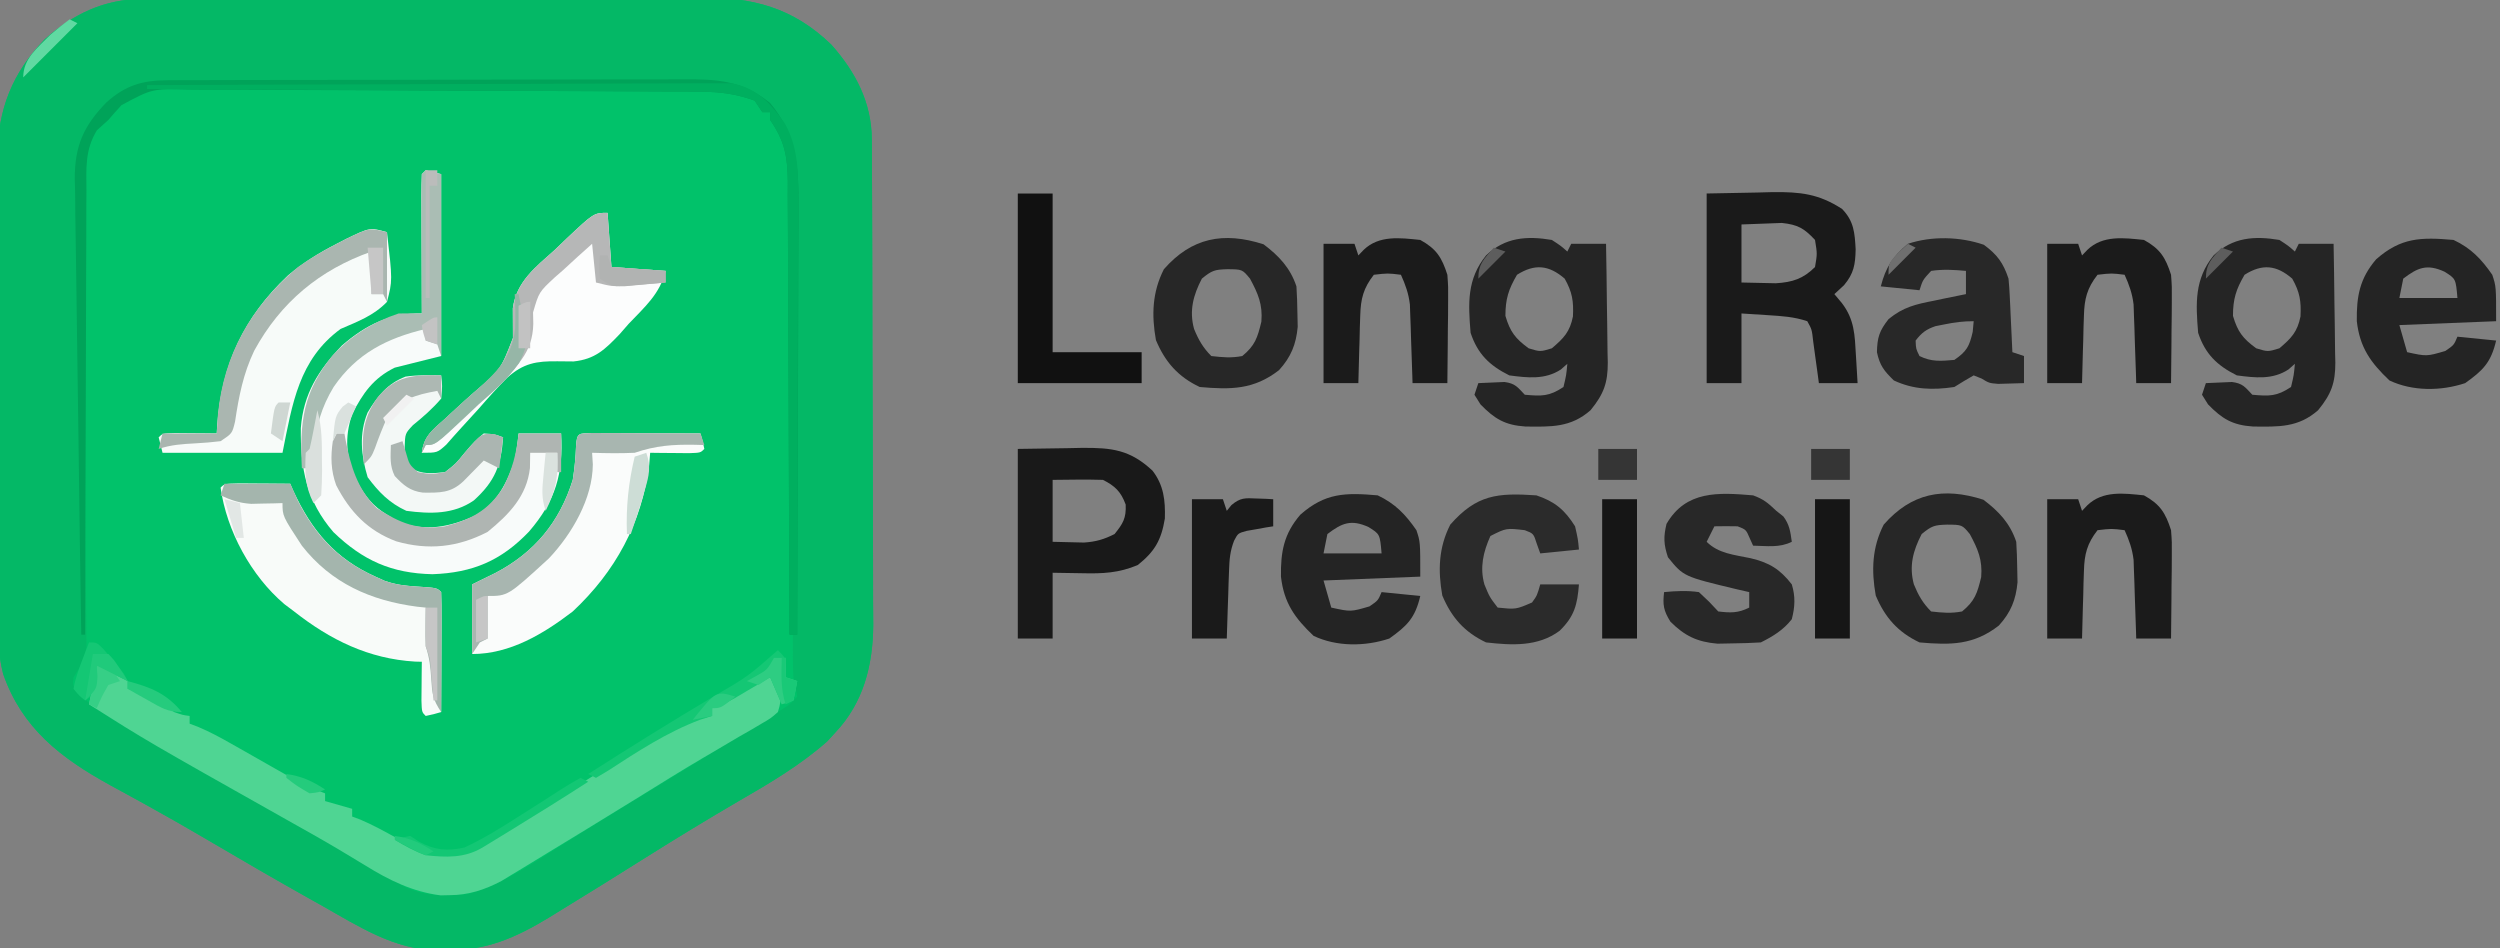<svg height="245" width="646" xmlns="http://www.w3.org/2000/svg" version="1.1">
<rect width="100%" height="100%" fill="#808080" stroke="none"/>
<path transform="translate(36.905,-0.274)" fill="#01C26A" d="M0 0 C0.67 -0.005 1.341 -0.01 2.032 -0.016 C4.265 -0.031 6.499 -0.032 8.732 -0.032 C10.339 -0.04 11.946 -0.048 13.553 -0.057 C17.911 -0.079 22.269 -0.088 26.627 -0.093 C29.354 -0.097 32.08 -0.103 34.807 -0.11 C44.333 -0.135 53.859 -0.148 63.384 -0.151 C72.242 -0.155 81.1 -0.185 89.958 -0.227 C97.578 -0.262 105.199 -0.277 112.82 -0.278 C117.364 -0.278 121.908 -0.287 126.452 -0.316 C130.732 -0.342 135.012 -0.344 139.291 -0.328 C140.854 -0.326 142.416 -0.333 143.979 -0.349 C157.55 -0.48 167.955 2.213 177.9 11.805 C184.168 18.854 188.326 26.754 188.369 36.306 C188.379 37.492 188.389 38.677 188.4 39.899 C188.4 41.186 188.401 42.474 188.402 43.8 C188.409 45.18 188.418 46.561 188.427 47.941 C188.449 51.681 188.458 55.421 188.463 59.161 C188.466 61.503 188.473 63.844 188.48 66.186 C188.504 74.37 188.517 82.553 188.521 90.737 C188.524 98.34 188.554 105.944 188.596 113.547 C188.631 120.094 188.646 126.64 188.647 133.186 C188.648 137.088 188.656 140.989 188.685 144.891 C188.711 148.567 188.713 152.242 188.697 155.918 C188.695 157.891 188.717 159.863 188.74 161.836 C188.655 172.199 186.217 181.866 178.908 189.587 C178.234 190.325 177.559 191.064 176.865 191.825 C169.921 197.965 161.972 202.659 153.97 207.274 C145.882 211.994 137.896 216.849 129.97 221.837 C122.409 226.582 114.846 231.321 107.22 235.962 C106.443 236.443 105.665 236.923 104.864 237.419 C96.352 242.565 88.655 245.974 78.595 245.774 C77.429 245.797 77.429 245.797 76.24 245.821 C65.107 245.747 55.906 239.73 46.47 234.399 C45.279 233.732 44.088 233.064 42.896 232.397 C34.222 227.529 25.62 222.54 17.05 217.491 C11.854 214.438 6.633 211.445 1.357 208.532 C0.238 207.913 -0.882 207.295 -2.035 206.657 C-4.168 205.483 -6.305 204.315 -8.446 203.155 C-21.152 196.16 -31.2 188.486 -36.091 174.418 C-37.561 168.739 -37.468 163.108 -37.438 157.272 C-37.445 155.901 -37.454 154.53 -37.464 153.159 C-37.487 149.466 -37.484 145.774 -37.475 142.082 C-37.47 138.986 -37.477 135.89 -37.485 132.794 C-37.501 125.483 -37.498 118.172 -37.481 110.862 C-37.464 103.349 -37.48 95.837 -37.512 88.325 C-37.539 81.846 -37.546 75.368 -37.538 68.889 C-37.533 65.033 -37.535 61.176 -37.556 57.319 C-37.574 53.69 -37.568 50.062 -37.544 46.433 C-37.536 44.486 -37.553 42.54 -37.571 40.593 C-37.443 28.52 -33.766 19.169 -25.374 10.469 C-17.951 3.869 -10 0.039 0 0 Z"></path>
<path transform="translate(36.905,-0.274)" fill="#04B866" d="M0 0 C0.67 -0.005 1.341 -0.01 2.032 -0.016 C4.265 -0.031 6.499 -0.032 8.732 -0.032 C10.339 -0.04 11.946 -0.048 13.553 -0.057 C17.911 -0.079 22.269 -0.088 26.627 -0.093 C29.354 -0.097 32.08 -0.103 34.807 -0.11 C44.333 -0.135 53.859 -0.148 63.384 -0.151 C72.242 -0.155 81.1 -0.185 89.958 -0.227 C97.578 -0.262 105.199 -0.277 112.82 -0.278 C117.364 -0.278 121.908 -0.287 126.452 -0.316 C130.732 -0.342 135.012 -0.344 139.291 -0.328 C140.854 -0.326 142.416 -0.333 143.979 -0.349 C157.55 -0.48 167.955 2.213 177.9 11.805 C184.168 18.854 188.326 26.754 188.369 36.306 C188.379 37.492 188.389 38.677 188.4 39.899 C188.4 41.186 188.401 42.474 188.402 43.8 C188.409 45.18 188.418 46.561 188.427 47.941 C188.449 51.681 188.458 55.421 188.463 59.161 C188.466 61.503 188.473 63.844 188.48 66.186 C188.504 74.37 188.517 82.553 188.521 90.737 C188.524 98.34 188.554 105.944 188.596 113.547 C188.631 120.094 188.646 126.64 188.647 133.186 C188.648 137.088 188.656 140.989 188.685 144.891 C188.711 148.567 188.713 152.242 188.697 155.918 C188.695 157.891 188.717 159.863 188.74 161.836 C188.655 172.199 186.217 181.866 178.908 189.587 C178.234 190.325 177.559 191.064 176.865 191.825 C169.921 197.965 161.972 202.659 153.97 207.274 C145.882 211.994 137.896 216.849 129.97 221.837 C122.409 226.582 114.846 231.321 107.22 235.962 C106.443 236.443 105.665 236.923 104.864 237.419 C96.352 242.565 88.655 245.974 78.595 245.774 C77.429 245.797 77.429 245.797 76.24 245.821 C65.107 245.747 55.906 239.73 46.47 234.399 C45.279 233.732 44.088 233.064 42.896 232.397 C34.222 227.529 25.62 222.54 17.05 217.491 C11.854 214.438 6.633 211.445 1.357 208.532 C0.238 207.913 -0.882 207.295 -2.035 206.657 C-4.168 205.483 -6.305 204.315 -8.446 203.155 C-21.152 196.16 -31.2 188.486 -36.091 174.418 C-37.561 168.739 -37.468 163.108 -37.438 157.272 C-37.445 155.901 -37.454 154.53 -37.464 153.159 C-37.487 149.466 -37.484 145.774 -37.475 142.082 C-37.47 138.986 -37.477 135.89 -37.485 132.794 C-37.501 125.483 -37.498 118.172 -37.481 110.862 C-37.464 103.349 -37.48 95.837 -37.512 88.325 C-37.539 81.846 -37.546 75.368 -37.538 68.889 C-37.533 65.033 -37.535 61.176 -37.556 57.319 C-37.574 53.69 -37.568 50.062 -37.544 46.433 C-37.536 44.486 -37.553 42.54 -37.571 40.593 C-37.443 28.52 -33.766 19.169 -25.374 10.469 C-17.951 3.869 -10 0.039 0 0 Z M-8.905 30.274 C-9.495 30.791 -10.084 31.308 -10.692 31.84 C-14.392 35.298 -15.304 38.095 -15.606 43.131 C-15.614 45.487 -15.589 47.843 -15.538 50.198 C-15.534 51.489 -15.53 52.779 -15.526 54.108 C-15.518 56.903 -15.49 59.698 -15.448 62.492 C-15.38 66.913 -15.356 71.334 -15.338 75.755 C-15.304 82.748 -15.242 89.739 -15.167 96.731 C-15.034 109.256 -14.935 121.782 -14.867 134.307 C-14.841 138.701 -14.799 143.094 -14.744 147.487 C-14.719 149.561 -14.702 151.635 -14.687 153.71 C-14.669 156.236 -14.64 158.763 -14.598 161.289 C-14.594 162.405 -14.589 163.521 -14.584 164.671 C-14.574 165.638 -14.563 166.605 -14.552 167.601 C-14.97 170.768 -16.176 172.624 -17.905 175.274 C-18.136 177.357 -18.136 177.357 -16.905 179.274 C-11.536 184.343 -5.239 187.718 1.158 191.337 C2.33 192.005 3.502 192.675 4.674 193.345 C7.037 194.695 9.402 196.041 11.769 197.385 C14.679 199.038 17.585 200.697 20.49 202.36 C24.707 204.775 28.927 207.185 33.149 209.593 C38.5 212.646 43.851 215.7 49.2 218.755 C51.056 219.814 52.912 220.873 54.769 221.932 C55.908 222.583 57.047 223.233 58.22 223.903 C59.233 224.481 60.247 225.06 61.29 225.655 C63.149 226.728 64.994 227.823 66.826 228.942 C72.025 231.994 78.228 231.824 84.095 231.274 C92.21 228.972 99.22 224.369 106.283 219.899 C107.428 219.183 108.573 218.467 109.72 217.753 C111.474 216.659 113.228 215.565 114.98 214.467 C120.527 210.993 126.121 207.599 131.72 204.212 C139.979 199.196 148.205 194.131 156.408 189.024 C157.447 188.38 158.486 187.735 159.557 187.071 C160.514 186.473 161.472 185.875 162.458 185.259 C163.731 184.465 163.731 184.465 165.03 183.656 C167.194 182.305 167.194 182.305 169.095 180.274 C168.823 178.596 168.478 176.93 168.095 175.274 C168.008 173.362 167.971 171.447 167.971 169.532 C167.968 168.386 167.965 167.239 167.963 166.058 C167.965 164.809 167.967 163.56 167.969 162.273 C167.968 160.937 167.966 159.601 167.964 158.266 C167.959 155.393 167.957 152.521 167.957 149.649 C167.956 145.101 167.943 140.553 167.928 136.005 C167.925 135.236 167.922 134.468 167.92 133.676 C167.914 132.104 167.909 130.532 167.904 128.96 C167.869 118.377 167.842 107.794 167.845 97.211 C167.846 90.066 167.83 82.92 167.794 75.775 C167.776 71.998 167.766 68.222 167.778 64.445 C167.79 60.889 167.778 57.334 167.749 53.778 C167.739 51.863 167.754 49.948 167.77 48.033 C167.68 40.522 166.505 35.423 162.095 29.274 C161.435 29.274 160.775 29.274 160.095 29.274 C159.91 28.655 159.724 28.037 159.533 27.399 C157.356 24.181 154.803 24.133 151.095 23.274 C147.864 22.966 147.864 22.966 144.537 22.987 C143.26 22.974 141.983 22.961 140.667 22.948 C139.269 22.943 137.872 22.94 136.474 22.936 C134.989 22.925 133.503 22.913 132.018 22.901 C127.997 22.871 123.976 22.854 119.956 22.841 C117.441 22.833 114.926 22.823 112.411 22.812 C104.533 22.779 96.656 22.755 88.778 22.743 C79.7 22.729 70.623 22.685 61.545 22.616 C54.515 22.564 47.486 22.539 40.456 22.534 C36.263 22.531 32.07 22.516 27.877 22.473 C23.933 22.433 19.989 22.427 16.045 22.446 C14.602 22.447 13.159 22.436 11.716 22.413 C2.387 22.269 -2.771 23.086 -8.905 30.274 Z"></path>
<path transform="translate(25,172)" fill="#4FD593" d="M0 0 C3.692 0.923 5.255 1.55 8 4 C8 4.66 8 5.32 8 6 C8.866 6.247 9.732 6.495 10.625 6.75 C14.188 8.07 16.861 9.885 20 12 C22.226 12.769 22.226 12.769 24 13 C24 13.66 24 14.32 24 15 C25.059 15.396 25.059 15.396 26.139 15.801 C29.166 17.07 31.929 18.563 34.781 20.188 C35.871 20.804 36.96 21.42 38.082 22.055 C40.361 23.352 42.639 24.648 44.918 25.945 C46.007 26.561 47.096 27.178 48.219 27.812 C49.703 28.657 49.703 28.657 51.217 29.52 C53.768 30.876 56.297 31.988 59 33 C59 33.66 59 34.32 59 35 C61.31 35.66 63.62 36.32 66 37 C66 37.66 66 38.32 66 39 C66.688 39.255 67.377 39.51 68.086 39.773 C71.407 41.171 74.466 42.892 77.625 44.625 C83.855 47.796 89.044 49.807 96 48 C100.975 45.792 105.446 42.949 110 40 C111.47 39.071 112.942 38.144 114.414 37.219 C116.786 35.725 119.157 34.23 121.522 32.726 C127.555 28.891 133.631 25.134 139.75 21.438 C140.982 20.687 140.982 20.687 142.239 19.921 C153.754 13 153.754 13 159 13 C159 12.34 159 11.68 159 11 C163.837 7.062 169.202 4.221 175 2 C176.841 5.79 177.32 7.967 176 12 C174.188 13.599 174.188 13.599 171.785 14.988 C170.885 15.521 169.985 16.054 169.057 16.603 C167.575 17.449 167.575 17.449 166.062 18.312 C163.946 19.559 161.83 20.806 159.715 22.055 C158.056 23.025 158.056 23.025 156.363 24.015 C150.899 27.24 145.517 30.594 140.125 33.938 C131.184 39.445 122.232 44.934 113.25 50.375 C112.209 51.012 111.167 51.648 110.094 52.304 C108.632 53.186 108.632 53.186 107.141 54.086 C106.29 54.602 105.44 55.118 104.563 55.65 C100.235 57.93 96.087 59.288 91.188 59.312 C90.418 59.329 89.648 59.346 88.855 59.363 C81.624 58.443 75.496 55.427 69.375 51.625 C67.883 50.723 66.389 49.824 64.895 48.926 C64.104 48.45 63.313 47.973 62.499 47.483 C58.063 44.85 53.56 42.337 49.062 39.812 C13.007 19.509 13.007 19.509 -2 10 C-1.34 6.7 -0.68 3.4 0 0 Z"></path>
<path transform="translate(110,44)" fill="#F8FBFA" d="M0 0 C1.32 0.33 2.64 0.66 4 1 C4 16.51 4 32.02 4 48 C0.04 48.99 -3.92 49.98 -8 51 C-13.553 53.726 -16.232 57.629 -19 63 C-21.065 69.195 -20.599 74.408 -17.812 80.312 C-15.71 84.128 -13.781 86.695 -10 89 C-9.092 89.578 -8.185 90.155 -7.25 90.75 C-0.192 93.465 5.965 92.268 12.77 89.262 C18.393 86.081 20.898 80.99 23 75 C23.405 72.678 23.761 70.345 24 68 C27.63 68 31.26 68 35 68 C35.597 78.446 33.568 85.368 26.688 93.375 C19.52 100.86 12.183 104.005 1.75 104.375 C-8.833 104.145 -16.21 100.843 -23.832 93.512 C-30.847 85.384 -32.395 77.043 -32.266 66.602 C-31.612 57.746 -27.693 51.62 -21.637 45.273 C-15.436 39.927 -9.191 36.826 -1 37 C-1.008 35.372 -1.008 35.372 -1.016 33.711 C-1.034 29.699 -1.045 25.686 -1.055 21.674 C-1.06 19.935 -1.067 18.196 -1.075 16.456 C-1.088 13.962 -1.093 11.467 -1.098 8.973 C-1.103 8.19 -1.108 7.408 -1.113 6.602 C-1.113 4.734 -1.062 2.867 -1 1 C-0.67 0.67 -0.34 0.34 0 0 Z"></path>
<path transform="translate(152.959,111.886)" fill="#FAFCFB" d="M0 0 C1.293 0.005 2.587 0.01 3.92 0.016 C4.95 0.018 4.95 0.018 6 0.02 C8.201 0.026 10.402 0.038 12.603 0.051 C14.092 0.056 15.581 0.061 17.07 0.065 C20.727 0.076 24.384 0.093 28.041 0.114 C28.603 2.051 28.603 2.051 29.041 4.114 C28.041 5.114 28.041 5.114 25.099 5.211 C23.307 5.194 23.307 5.194 21.478 5.176 C19.682 5.162 19.682 5.162 17.849 5.149 C16.923 5.137 15.996 5.125 15.041 5.114 C14.958 6.165 14.876 7.217 14.791 8.301 C12.846 23.35 6.065 35.8 -4.959 46.114 C-12.6 51.956 -21.185 57.114 -30.959 57.114 C-30.959 51.174 -30.959 45.234 -30.959 39.114 C-28.979 38.144 -26.999 37.175 -24.959 36.176 C-14.858 30.885 -8.392 23.088 -4.959 12.114 C-4.491 9.134 -4.219 6.243 -4.1 3.231 C-3.878 -0.112 -3.415 0.131 0 0 Z"></path>
<path transform="translate(61.816,124.902)" fill="#F8FBF9" d="M0 0 C1.582 0.007 3.164 0.019 4.746 0.035 C5.552 0.04 6.359 0.044 7.189 0.049 C9.188 0.061 11.186 0.079 13.184 0.098 C13.452 0.715 13.72 1.333 13.996 1.969 C18.722 12.183 24.808 19.46 35.184 24.098 C35.979 24.459 36.774 24.82 37.594 25.191 C40.443 26.188 42.927 26.469 45.934 26.66 C51.083 26.998 51.083 26.998 52.184 28.098 C52.272 30.389 52.291 32.683 52.281 34.977 C52.28 35.663 52.278 36.35 52.277 37.057 C52.271 39.258 52.259 41.459 52.246 43.66 C52.241 45.149 52.237 46.638 52.232 48.127 C52.221 51.784 52.204 55.441 52.184 59.098 C50.246 59.66 50.246 59.66 48.184 60.098 C47.184 59.098 47.184 59.098 47.086 56.156 C47.098 54.961 47.109 53.766 47.121 52.535 C47.13 51.338 47.139 50.14 47.148 48.906 C47.16 47.979 47.172 47.053 47.184 46.098 C46.613 46.083 46.041 46.069 45.453 46.055 C33.452 45.349 23.519 40.444 14.184 33.098 C13.348 32.47 12.513 31.842 11.652 31.195 C3.076 23.908 -3.258 12.264 -4.816 1.098 C-3.816 0.098 -3.816 0.098 0 0 Z"></path>
<path transform="translate(100,60)" fill="#F7FBF9" d="M0 0 C1.429 12.504 1.429 12.504 0 18 C-3.461 21.578 -7.486 23.043 -12 25 C-22.78 32.921 -24.447 44.235 -27 57 C-37.23 57 -47.46 57 -58 57 C-58.33 55.68 -58.66 54.36 -59 53 C-58 52 -58 52 -54.84 51.902 C-53.552 51.914 -52.264 51.926 -50.938 51.938 C-49.647 51.947 -48.357 51.956 -47.027 51.965 C-46.028 51.976 -45.029 51.988 -44 52 C-43.944 50.983 -43.944 50.983 -43.887 49.945 C-42.786 34.357 -37.07 22.023 -25.609 11.188 C-21.673 7.887 -17.567 5.331 -13 3 C-12.179 2.576 -11.358 2.152 -10.512 1.715 C-4.373 -1.249 -4.373 -1.249 0 0 Z"></path>
<path transform="translate(441,50)" fill="#1A1A1A" d="M0 0 C4.29 -0.083 8.58 -0.165 13 -0.25 C14.337 -0.286 15.674 -0.323 17.051 -0.36 C24.207 -0.427 28.955 0.069 35 4 C38.068 7.164 38.269 10.181 38.5 14.438 C38.415 18.352 38.034 20.664 35.5 23.688 C34.675 24.451 33.85 25.214 33 26 C33.639 26.763 34.279 27.526 34.938 28.312 C38.197 32.56 38.269 36.529 38.562 41.688 C38.606 42.389 38.649 43.091 38.693 43.814 C38.799 45.543 38.9 47.271 39 49 C35.7 49 32.4 49 29 49 C28.867 48.013 28.734 47.025 28.598 46.008 C28.421 44.726 28.244 43.445 28.062 42.125 C27.888 40.849 27.714 39.573 27.535 38.258 C27.186 35.124 27.186 35.124 26 33 C22.533 31.844 19.459 31.672 15.812 31.438 C12.44 31.221 12.44 31.221 9 31 C9 36.94 9 42.88 9 49 C6.03 49 3.06 49 0 49 C0 32.83 0 16.66 0 0 Z M9 8 C9 12.95 9 17.9 9 23 C11.815 23.062 11.815 23.062 14.688 23.125 C15.743 23.148 16.799 23.171 17.887 23.195 C22.171 22.927 24.953 22.047 28 19 C28.584 15.585 28.584 15.585 28 12 C25.177 8.985 23.588 8.065 19.449 7.609 C18.208 7.656 16.966 7.702 15.688 7.75 C13.481 7.832 11.274 7.915 9 8 Z"></path>
<path transform="translate(589,62)" fill="#252525" d="M0 0 C2.336 1.527 2.336 1.527 4 3 C4.33 2.34 4.66 1.68 5 1 C7.97 1 10.94 1 14 1 C14.099 6.159 14.172 11.318 14.22 16.479 C14.24 18.232 14.267 19.986 14.302 21.739 C14.351 24.266 14.373 26.793 14.391 29.32 C14.411 30.099 14.432 30.877 14.453 31.679 C14.455 36.924 13.427 39.813 10 44 C4.845 48.53 -0.228 48.281 -6.828 48.215 C-12.129 47.856 -14.795 46.236 -18.438 42.5 C-18.953 41.675 -19.469 40.85 -20 40 C-19.67 39.01 -19.34 38.02 -19 37 C-17.563 36.919 -16.126 36.861 -14.688 36.812 C-13.487 36.76 -13.487 36.76 -12.262 36.707 C-9.471 37.068 -8.883 38.008 -7 40 C-2.633 40.39 -0.695 40.463 3 38 C3.733 34.934 3.733 34.934 4 32 C3.176 32.729 3.176 32.729 2.336 33.473 C-1.773 36.159 -6.265 35.625 -11 35 C-16.149 32.426 -19.182 29.454 -21 24 C-21.632 16.338 -21.958 10.132 -17 4 C-12.083 -0.677 -6.502 -1.09 0 0 Z M-9 9 C-11.202 12.743 -12 15.277 -12 19.625 C-10.778 23.749 -9.461 25.462 -6 28 C-3 28.917 -3 28.917 0 28 C3.098 25.373 4.647 23.752 5.449 19.773 C5.642 15.804 5.284 13.504 3.312 10 C-0.753 6.484 -4.406 6.098 -9 9 Z"></path>
<path transform="translate(401,62)" fill="#252525" d="M0 0 C2.336 1.527 2.336 1.527 4 3 C4.33 2.34 4.66 1.68 5 1 C7.97 1 10.94 1 14 1 C14.099 6.159 14.172 11.318 14.22 16.479 C14.24 18.232 14.267 19.986 14.302 21.739 C14.351 24.266 14.373 26.793 14.391 29.32 C14.411 30.099 14.432 30.877 14.453 31.679 C14.455 36.924 13.427 39.813 10 44 C4.845 48.53 -0.228 48.281 -6.828 48.215 C-12.129 47.856 -14.795 46.236 -18.438 42.5 C-18.953 41.675 -19.469 40.85 -20 40 C-19.67 39.01 -19.34 38.02 -19 37 C-17.563 36.919 -16.126 36.861 -14.688 36.812 C-13.487 36.76 -13.487 36.76 -12.262 36.707 C-9.471 37.068 -8.883 38.008 -7 40 C-2.633 40.39 -0.695 40.463 3 38 C3.733 34.934 3.733 34.934 4 32 C3.176 32.729 3.176 32.729 2.336 33.473 C-1.773 36.159 -6.265 35.625 -11 35 C-16.149 32.426 -19.182 29.454 -21 24 C-21.632 16.338 -21.958 10.132 -17 4 C-12.083 -0.677 -6.502 -1.09 0 0 Z M-9 9 C-11.202 12.743 -12 15.277 -12 19.625 C-10.778 23.749 -9.461 25.462 -6 28 C-3 28.917 -3 28.917 0 28 C3.098 25.373 4.647 23.752 5.449 19.773 C5.642 15.804 5.284 13.504 3.312 10 C-0.753 6.484 -4.406 6.098 -9 9 Z"></path>
<path transform="translate(263,116)" fill="#191919" d="M0 0 C6.249 -0.093 6.249 -0.093 12.625 -0.188 C13.928 -0.215 15.231 -0.242 16.573 -0.27 C24.3 -0.326 28.998 0.199 34.812 5.625 C37.727 9.414 38.139 13.316 38 18 C37.075 23.547 35.408 26.493 31 30 C26.101 32.088 21.839 32.247 16.625 32.125 C12.851 32.063 12.851 32.063 9 32 C9 37.61 9 43.22 9 49 C6.03 49 3.06 49 0 49 C0 32.83 0 16.66 0 0 Z M9 8 C9 13.28 9 18.56 9 24 C11.568 24.062 11.568 24.062 14.188 24.125 C15.632 24.16 15.632 24.16 17.105 24.195 C20.175 23.988 22.262 23.381 25 22 C27.191 19.297 28.042 17.875 27.875 14.375 C26.653 11.058 25.131 9.565 22 8 C17.664 7.861 13.339 7.957 9 8 Z"></path>
<path transform="translate(157,55)" fill="#FCFDFD" d="M0 0 C0.495 6.93 0.495 6.93 1 14 C7.93 14.495 7.93 14.495 15 15 C13.505 20.982 9.618 24.292 5.438 28.688 C4.67 29.567 3.902 30.447 3.111 31.354 C-0.674 35.304 -3.211 37.813 -8.792 38.397 C-10.157 38.4 -11.522 38.387 -12.887 38.359 C-18.41 38.28 -21.753 38.856 -25.94 42.607 C-28.488 45.169 -30.887 47.83 -33.25 50.562 C-34.731 52.207 -36.223 53.84 -37.726 55.464 C-39.068 56.925 -40.379 58.414 -41.688 59.905 C-44 62 -44 62 -48 62 C-47.516 57.767 -45.223 56.065 -42.125 53.324 C-41.129 52.405 -40.134 51.483 -39.141 50.561 C-37.582 49.125 -36.018 47.703 -34.42 46.311 C-27.594 40.472 -27.594 40.472 -24.455 32.326 C-24.459 29.768 -24.468 27.21 -24.483 24.651 C-23.573 17.777 -18.585 13.997 -13.625 9.562 C-12.64 8.622 -11.658 7.679 -10.68 6.732 C-3.538 0 -3.538 0 0 0 Z"></path>
<path transform="translate(512.625,63.25)" fill="#282828" d="M0 0 C3.474 2.56 5.015 4.669 6.375 8.75 C6.521 10.23 6.622 11.714 6.691 13.199 C6.733 14.047 6.775 14.894 6.818 15.768 C6.858 16.649 6.897 17.53 6.938 18.438 C6.981 19.33 7.024 20.223 7.068 21.143 C7.174 23.345 7.276 25.547 7.375 27.75 C8.365 28.08 9.355 28.41 10.375 28.75 C10.375 31.06 10.375 33.37 10.375 35.75 C8.959 35.804 7.542 35.843 6.125 35.875 C5.336 35.898 4.547 35.921 3.734 35.945 C1.375 35.75 1.375 35.75 -0.609 34.555 C-1.607 34.156 -1.607 34.156 -2.625 33.75 C-4.316 34.708 -5.981 35.713 -7.625 36.75 C-13.201 37.583 -18.121 37.45 -23.25 35.062 C-25.795 32.585 -26.883 31.212 -27.625 27.75 C-27.546 23.941 -26.987 22.209 -24.617 19.207 C-20.814 16.084 -17.56 15.357 -12.812 14.438 C-12.024 14.269 -11.236 14.101 -10.424 13.928 C-8.494 13.518 -6.56 13.132 -4.625 12.75 C-4.625 11.43 -4.625 10.11 -4.625 8.75 C-4.625 8.09 -4.625 7.43 -4.625 6.75 C-7.676 6.462 -10.587 6.292 -13.625 6.75 C-15.781 9.087 -15.781 9.087 -16.625 11.75 C-19.925 11.42 -23.225 11.09 -26.625 10.75 C-25.349 5.763 -23.539 3.091 -19.625 -0.25 C-13.44 -2.312 -6.126 -2.113 0 0 Z M-10.125 20.562 C-10.898 20.713 -11.672 20.864 -12.469 21.02 C-14.916 21.848 -16.051 22.717 -17.625 24.75 C-17.549 26.888 -17.549 26.888 -16.625 28.75 C-13.533 30.296 -11.031 30.044 -7.625 29.75 C-4.437 27.569 -3.746 26.276 -2.875 22.5 C-2.792 21.593 -2.71 20.685 -2.625 19.75 C-5.313 19.75 -7.507 20.026 -10.125 20.562 Z"></path>
<path transform="translate(356,128)" fill="#242424" d="M0 0 C4.507 2.135 7.174 4.918 10 9 C11 12 11 12 11 21 C-1.375 21.495 -1.375 21.495 -14 22 C-13.34 24.31 -12.68 26.62 -12 29 C-6.958 30.105 -6.958 30.105 -2.125 28.688 C0.09 27.173 0.09 27.173 1 25 C4.3 25.33 7.6 25.66 11 26 C9.678 31.686 7.597 33.716 3 37 C-3.257 39.086 -10.605 39.135 -16.562 36.312 C-21.422 31.702 -24.231 27.802 -25 21 C-25.089 14.608 -24.273 9.985 -20 5 C-13.589 -0.648 -8.407 -0.737 0 0 Z M-13 10 C-13.33 11.65 -13.66 13.3 -14 15 C-9.05 15 -4.1 15 1 15 C0.578 10.027 0.578 10.027 -2.375 8.188 C-6.859 6.159 -9.215 7.111 -13 10 Z"></path>
<path transform="translate(634,62)" fill="#242424" d="M0 0 C4.507 2.135 7.174 4.918 10 9 C11 12 11 12 11 21 C-1.375 21.495 -1.375 21.495 -14 22 C-13.34 24.31 -12.68 26.62 -12 29 C-6.958 30.105 -6.958 30.105 -2.125 28.688 C0.09 27.173 0.09 27.173 1 25 C4.3 25.33 7.6 25.66 11 26 C9.678 31.686 7.597 33.716 3 37 C-3.257 39.086 -10.605 39.135 -16.562 36.312 C-21.422 31.702 -24.231 27.802 -25 21 C-25.089 14.608 -24.273 9.985 -20 5 C-13.589 -0.648 -8.407 -0.737 0 0 Z M-13 10 C-13.33 11.65 -13.66 13.3 -14 15 C-9.05 15 -4.1 15 1 15 C0.578 10.027 0.578 10.027 -2.375 8.188 C-6.859 6.159 -9.215 7.111 -13 10 Z"></path>
<path transform="translate(512.5,129.125)" fill="#272727" d="M0 0 C3.961 2.971 6.904 6.086 8.5 10.875 C8.646 13.143 8.721 15.415 8.75 17.688 C8.776 18.89 8.802 20.093 8.828 21.332 C8.408 25.873 7.087 29.135 4 32.52 C-2.502 37.583 -8.463 37.588 -16.5 36.875 C-22.088 34.228 -25.428 30.428 -27.812 24.75 C-28.962 18.269 -28.763 12.357 -25.75 6.438 C-18.617 -1.687 -10.385 -3.338 0 0 Z M-15.938 8.875 C-18.173 13.166 -19.239 17.172 -17.953 21.875 C-16.814 24.666 -15.637 26.738 -13.5 28.875 C-10.494 29.214 -8.401 29.421 -5.5 28.875 C-2.187 26.157 -1.569 24.162 -0.562 20 C-0.193 15.567 -1.405 12.755 -3.5 8.875 C-5.491 6.468 -5.491 6.468 -9.375 6.438 C-12.622 6.538 -13.313 6.721 -15.938 8.875 Z"></path>
<path transform="translate(326.5,63.125)" fill="#272727" d="M0 0 C3.961 2.971 6.904 6.086 8.5 10.875 C8.646 13.143 8.721 15.415 8.75 17.688 C8.776 18.89 8.802 20.093 8.828 21.332 C8.408 25.873 7.087 29.135 4 32.52 C-2.502 37.583 -8.463 37.588 -16.5 36.875 C-22.088 34.228 -25.428 30.428 -27.812 24.75 C-28.962 18.269 -28.763 12.357 -25.75 6.438 C-18.617 -1.687 -10.385 -3.338 0 0 Z M-15.938 8.875 C-18.173 13.166 -19.239 17.172 -17.953 21.875 C-16.814 24.666 -15.637 26.738 -13.5 28.875 C-10.494 29.214 -8.401 29.421 -5.5 28.875 C-2.187 26.157 -1.569 24.162 -0.562 20 C-0.193 15.567 -1.405 12.755 -3.5 8.875 C-5.491 6.468 -5.491 6.468 -9.375 6.438 C-12.622 6.538 -13.313 6.721 -15.938 8.875 Z"></path>
<path transform="translate(453,128)" fill="#282828" d="M0 0 C2.736 1.003 3.833 1.95 6 4 C6.897 4.712 6.897 4.712 7.812 5.438 C9.396 7.521 9.654 9.438 10 12 C6.785 13.607 3.564 13.057 0 13 C-0.289 12.361 -0.578 11.721 -0.875 11.062 C-1.828 8.848 -1.828 8.848 -4 8 C-6 7.96 -8 7.957 -10 8 C-10.66 9.32 -11.32 10.64 -12 12 C-8.945 15.055 -4.803 15.367 -0.674 16.236 C4.209 17.4 6.913 19.042 10 23 C10.957 26.123 10.829 28.846 10 32 C7.839 34.785 5.148 36.426 2 38 C-0.413 38.15 -2.832 38.222 -5.25 38.25 C-6.555 38.276 -7.859 38.302 -9.203 38.328 C-14.442 37.875 -17.675 36.325 -21.375 32.625 C-23.153 29.753 -23.378 28.308 -23 25 C-19.946 24.701 -17.045 24.563 -14 25 C-11.312 27.5 -11.312 27.5 -9 30 C-5.796 30.377 -3.889 30.444 -1 29 C-1 27.68 -1 26.36 -1 25 C-2.013 24.769 -3.026 24.539 -4.07 24.301 C-17.967 20.981 -17.967 20.981 -22 16 C-23.107 12.678 -23.182 10.765 -22.375 7.375 C-17.352 -1.301 -8.935 -0.752 0 0 Z"></path>
<path transform="translate(397,128)" fill="#2B2B2B" d="M0 0 C4.761 1.587 7.331 3.75 10 8 C10.75 11.312 10.75 11.312 11 14 C7.7 14.33 4.4 14.66 1 15 C0.711 14.196 0.422 13.391 0.125 12.562 C-0.733 9.867 -0.733 9.867 -3 9 C-7.778 8.437 -7.778 8.437 -11.875 10.5 C-13.733 14.63 -14.667 18.647 -13.422 23.039 C-12.098 26.26 -12.098 26.26 -10 29 C-5.297 29.481 -5.297 29.481 -1.125 27.688 C0.185 25.882 0.185 25.882 1 23 C4.3 23 7.6 23 11 23 C10.586 28.272 9.83 31.274 6 35 C0.419 39.15 -6.35 38.762 -13 38 C-18.588 35.353 -21.928 31.553 -24.312 25.875 C-25.462 19.394 -25.263 13.482 -22.25 7.562 C-15.415 -0.222 -10.025 -0.672 0 0 Z"></path>
<path transform="translate(554,128)" fill="#1B1B1B" d="M0 0 C4.19 2.309 5.563 4.536 7 9 C7.227 12.138 7.227 12.138 7.195 15.613 C7.189 16.86 7.182 18.108 7.176 19.393 C7.159 20.686 7.142 21.98 7.125 23.312 C7.116 24.625 7.107 25.938 7.098 27.291 C7.074 30.528 7.041 33.764 7 37 C4.03 37 1.06 37 -2 37 C-2.02 36.329 -2.04 35.659 -2.06 34.968 C-2.156 31.916 -2.265 28.864 -2.375 25.812 C-2.406 24.757 -2.437 23.702 -2.469 22.615 C-2.507 21.594 -2.546 20.572 -2.586 19.52 C-2.633 18.113 -2.633 18.113 -2.681 16.679 C-3.02 13.83 -3.823 11.605 -5 9 C-8.374 8.583 -8.374 8.583 -12 9 C-14.699 12.455 -15.391 15.193 -15.512 19.52 C-15.547 20.541 -15.583 21.563 -15.619 22.615 C-15.653 24.198 -15.653 24.198 -15.688 25.812 C-15.722 26.887 -15.756 27.961 -15.791 29.068 C-15.873 31.712 -15.942 34.356 -16 37 C-18.97 37 -21.94 37 -25 37 C-25 25.12 -25 13.24 -25 1 C-22.36 1 -19.72 1 -17 1 C-16.67 1.99 -16.34 2.98 -16 4 C-15.546 3.526 -15.092 3.051 -14.625 2.562 C-10.633 -1.276 -5.204 -0.541 0 0 Z"></path>
<path transform="translate(554,62)" fill="#1B1B1B" d="M0 0 C4.19 2.309 5.563 4.536 7 9 C7.227 12.138 7.227 12.138 7.195 15.613 C7.189 16.86 7.182 18.108 7.176 19.393 C7.159 20.686 7.142 21.98 7.125 23.312 C7.116 24.625 7.107 25.938 7.098 27.291 C7.074 30.528 7.041 33.764 7 37 C4.03 37 1.06 37 -2 37 C-2.02 36.329 -2.04 35.659 -2.06 34.968 C-2.156 31.916 -2.265 28.864 -2.375 25.812 C-2.406 24.757 -2.437 23.702 -2.469 22.615 C-2.507 21.594 -2.546 20.572 -2.586 19.52 C-2.633 18.113 -2.633 18.113 -2.681 16.679 C-3.02 13.83 -3.823 11.605 -5 9 C-8.374 8.583 -8.374 8.583 -12 9 C-14.699 12.455 -15.391 15.193 -15.512 19.52 C-15.547 20.541 -15.583 21.563 -15.619 22.615 C-15.653 24.198 -15.653 24.198 -15.688 25.812 C-15.722 26.887 -15.756 27.961 -15.791 29.068 C-15.873 31.712 -15.942 34.356 -16 37 C-18.97 37 -21.94 37 -25 37 C-25 25.12 -25 13.24 -25 1 C-22.36 1 -19.72 1 -17 1 C-16.67 1.99 -16.34 2.98 -16 4 C-15.546 3.526 -15.092 3.051 -14.625 2.562 C-10.633 -1.276 -5.204 -0.541 0 0 Z"></path>
<path transform="translate(367,62)" fill="#1B1B1B" d="M0 0 C4.19 2.309 5.563 4.536 7 9 C7.227 12.138 7.227 12.138 7.195 15.613 C7.189 16.86 7.182 18.108 7.176 19.393 C7.159 20.686 7.142 21.98 7.125 23.312 C7.116 24.625 7.107 25.938 7.098 27.291 C7.074 30.528 7.041 33.764 7 37 C4.03 37 1.06 37 -2 37 C-2.02 36.329 -2.04 35.659 -2.06 34.968 C-2.156 31.916 -2.265 28.864 -2.375 25.812 C-2.406 24.757 -2.437 23.702 -2.469 22.615 C-2.507 21.594 -2.546 20.572 -2.586 19.52 C-2.633 18.113 -2.633 18.113 -2.681 16.679 C-3.02 13.83 -3.823 11.605 -5 9 C-8.374 8.583 -8.374 8.583 -12 9 C-14.699 12.455 -15.391 15.193 -15.512 19.52 C-15.547 20.541 -15.583 21.563 -15.619 22.615 C-15.653 24.198 -15.653 24.198 -15.688 25.812 C-15.722 26.887 -15.756 27.961 -15.791 29.068 C-15.873 31.712 -15.942 34.356 -16 37 C-18.97 37 -21.94 37 -25 37 C-25 25.12 -25 13.24 -25 1 C-22.36 1 -19.72 1 -17 1 C-16.67 1.99 -16.34 2.98 -16 4 C-15.546 3.526 -15.092 3.051 -14.625 2.562 C-10.633 -1.276 -5.204 -0.541 0 0 Z"></path>
<path transform="translate(43.318,20.733)" fill="#00A359" d="M0 0 C1.274 -0.009 2.549 -0.017 3.861 -0.026 C5.266 -0.025 6.671 -0.024 8.076 -0.023 C9.561 -0.029 11.046 -0.036 12.532 -0.043 C16.561 -0.061 20.59 -0.066 24.619 -0.067 C27.138 -0.069 29.657 -0.073 32.177 -0.078 C40.971 -0.097 49.766 -0.105 58.561 -0.103 C66.75 -0.102 74.938 -0.123 83.126 -0.155 C90.164 -0.181 97.202 -0.192 104.24 -0.19 C108.44 -0.19 112.639 -0.195 116.839 -0.217 C120.792 -0.236 124.743 -0.236 128.696 -0.222 C130.142 -0.22 131.588 -0.224 133.035 -0.236 C142.057 -0.307 148.462 0.052 155.67 5.873 C162.452 13.975 163.122 22.303 163.023 32.58 C163.023 33.781 163.024 34.982 163.024 36.22 C163.022 39.486 163.007 42.751 162.986 46.017 C162.967 49.441 162.966 52.864 162.962 56.287 C162.953 62.757 162.928 69.227 162.898 75.698 C162.864 83.069 162.848 90.44 162.833 97.812 C162.802 112.964 162.749 128.115 162.682 143.267 C162.022 143.267 161.362 143.267 160.682 143.267 C160.681 142.625 160.679 141.982 160.678 141.319 C160.641 125.661 160.581 110.003 160.498 94.345 C160.458 86.773 160.426 79.201 160.411 71.629 C160.398 65.027 160.371 58.426 160.327 51.824 C160.305 48.33 160.289 44.836 160.29 41.342 C160.291 37.437 160.261 33.533 160.228 29.629 C160.233 28.475 160.238 27.322 160.243 26.134 C160.158 19.564 159.419 15.69 155.682 10.267 C155.682 9.607 155.682 8.947 155.682 8.267 C155.022 8.267 154.362 8.267 153.682 8.267 C152.692 6.782 152.692 6.782 151.682 5.267 C147.095 3.599 142.983 3.012 138.124 2.98 C136.847 2.967 135.57 2.954 134.254 2.941 C132.856 2.937 131.459 2.933 130.061 2.929 C128.576 2.918 127.09 2.907 125.604 2.894 C121.584 2.864 117.563 2.847 113.543 2.834 C111.028 2.826 108.513 2.816 105.998 2.805 C98.12 2.772 90.242 2.749 82.365 2.736 C73.287 2.722 64.209 2.678 55.132 2.609 C48.102 2.557 41.073 2.532 34.043 2.527 C29.85 2.524 25.657 2.509 21.464 2.466 C17.519 2.426 13.576 2.42 9.632 2.439 C8.189 2.44 6.746 2.43 5.303 2.406 C-3.997 2.179 -3.997 2.179 -11.927 6.444 C-13.084 7.694 -14.217 8.968 -15.318 10.267 C-16.294 11.147 -17.271 12.027 -18.277 12.934 C-21.389 18.017 -21.021 22.755 -20.977 28.607 C-20.988 29.846 -20.998 31.086 -21.009 32.363 C-21.033 35.749 -21.035 39.134 -21.027 42.521 C-21.024 46.064 -21.049 49.608 -21.071 53.151 C-21.108 59.855 -21.12 66.559 -21.123 73.263 C-21.128 80.898 -21.161 88.533 -21.196 96.168 C-21.268 111.868 -21.305 127.567 -21.318 143.267 C-21.648 143.267 -21.978 143.267 -22.318 143.267 C-22.589 126.864 -22.825 110.461 -23.02 94.058 C-23.111 86.44 -23.214 78.823 -23.343 71.207 C-23.456 64.565 -23.548 57.924 -23.613 51.281 C-23.649 47.767 -23.695 44.253 -23.767 40.739 C-23.847 36.808 -23.879 32.878 -23.907 28.947 C-23.938 27.792 -23.969 26.637 -24.001 25.447 C-24.002 16.931 -21.705 11.763 -15.773 5.684 C-10.855 1.295 -6.484 0.02 0 0 Z"></path>
<path transform="translate(114,97)" fill="#F3F8F6" d="M0 0 C0.312 2.688 0.312 2.688 0 6 C-2.248 8.623 -4.635 10.704 -7.312 12.875 C-9.317 15.02 -9.317 15.02 -9.438 18.562 C-9.231 21.859 -9.231 21.859 -7.938 23.938 C-4.846 25.633 -2.467 25.359 1 25 C3.797 22.823 3.797 22.823 6.125 19.938 C8.57 17.09 8.57 17.09 11 15 C13.805 15.191 13.805 15.191 16 16 C15.505 23.174 13.947 27.341 8.438 32.312 C3.181 35.952 -2.833 35.82 -9 35 C-13.388 32.987 -16.147 30.147 -19 26.312 C-20.678 20.755 -21.277 15.091 -19.016 9.617 C-16.501 5.411 -13.875 2.09 -9.188 0.312 C-6.116 -0.126 -3.097 -0.06 0 0 Z"></path>
<path transform="translate(263,50)" fill="#111111" d="M0 0 C2.97 0 5.94 0 9 0 C9 13.53 9 27.06 9 41 C16.59 41 24.18 41 32 41 C32 43.64 32 46.28 32 49 C21.44 49 10.88 49 0 49 C0 32.83 0 16.66 0 0 Z"></path>
<path transform="translate(110,44)" fill="#AABDB4" d="M0 0 C1.32 0.33 2.64 0.66 4 1 C4 16.51 4 32.02 4 48 C3.67 47.01 3.34 46.02 3 45 C2.01 44.67 1.02 44.34 0 44 C0 43.01 0 42.02 0 41 C-10.039 43.389 -17.843 47.334 -23.785 55.992 C-26.97 61.256 -28.217 65.957 -29 72 C-30.062 74.938 -30.062 74.938 -31 77 C-31.33 77 -31.66 77 -32 77 C-32.617 65.113 -31.65 57.079 -24 47.75 C-19.157 42.675 -13.667 39.213 -7 37 C-5 36.962 -3 36.957 -1 37 C-1.008 35.372 -1.008 35.372 -1.016 33.711 C-1.034 29.699 -1.045 25.686 -1.055 21.674 C-1.06 19.935 -1.067 18.196 -1.075 16.456 C-1.088 13.962 -1.093 11.467 -1.098 8.973 C-1.103 8.19 -1.108 7.408 -1.113 6.602 C-1.113 4.734 -1.062 2.867 -1 1 C-0.67 0.67 -0.34 0.34 0 0 Z"></path>
<path transform="translate(308,129)" fill="#1A1A1A" d="M0 0 C2.64 0 5.28 0 8 0 C8.33 0.99 8.66 1.98 9 3 C9.398 2.509 9.797 2.018 10.207 1.512 C12.512 -0.432 13.72 -0.317 16.688 -0.188 C17.9 -0.147 17.9 -0.147 19.137 -0.105 C19.752 -0.071 20.366 -0.036 21 0 C21 2.31 21 4.62 21 7 C20.374 7.098 19.747 7.196 19.102 7.297 C18.284 7.446 17.467 7.596 16.625 7.75 C15.813 7.889 15.001 8.028 14.164 8.172 C11.892 8.797 11.892 8.797 10.891 10.713 C9.848 13.389 9.682 15.553 9.586 18.422 C9.528 19.959 9.528 19.959 9.469 21.527 C9.422 23.123 9.422 23.123 9.375 24.75 C9.317 26.368 9.317 26.368 9.258 28.02 C9.164 30.68 9.078 33.339 9 36 C6.03 36 3.06 36 0 36 C0 24.12 0 12.24 0 0 Z"></path>
<path transform="translate(100,60)" fill="#AAB6B0" d="M0 0 C0 5.94 0 11.88 0 18 C-0.495 17.01 -0.495 17.01 -1 16 C-1.99 16 -2.98 16 -4 16 C-4 12.37 -4 8.74 -4 5 C-17.377 9.71 -27.472 18.072 -34.312 30.625 C-37.16 36.598 -38.286 42.454 -39.262 48.945 C-40 52 -40 52 -43 54 C-45.158 54.27 -47.328 54.448 -49.5 54.562 C-52.951 54.753 -55.717 54.906 -59 56 C-58.67 54.68 -58.34 53.36 -58 52 C-53.38 52 -48.76 52 -44 52 C-43.897 50.391 -43.794 48.782 -43.688 47.125 C-42.196 31.555 -34.989 19.051 -23 9 C-19.788 6.715 -16.509 4.791 -13 3 C-12.179 2.576 -11.358 2.152 -10.512 1.715 C-4.586 -1.146 -4.586 -1.146 0 0 Z"></path>
<path transform="translate(152.959,111.886)" fill="#A8B6B0" d="M0 0 C1.293 0.005 2.587 0.01 3.92 0.016 C4.95 0.018 4.95 0.018 6 0.02 C8.201 0.026 10.402 0.038 12.603 0.051 C14.092 0.056 15.581 0.061 17.07 0.065 C20.727 0.076 24.384 0.093 28.041 0.114 C28.536 1.599 28.536 1.599 29.041 3.114 C28.244 3.09 27.447 3.067 26.627 3.043 C20.864 2.945 16.505 3.253 11.041 5.114 C7.368 5.288 3.715 5.231 0.041 5.114 C0.103 6.104 0.165 7.094 0.228 8.114 C0.175 16.938 -5.18 26.107 -11.104 32.387 C-21.716 42.114 -21.716 42.114 -26.959 42.114 C-26.959 45.744 -26.959 49.374 -26.959 53.114 C-27.949 53.609 -27.949 53.609 -28.959 54.114 C-29.619 55.104 -30.279 56.094 -30.959 57.114 C-30.959 51.174 -30.959 45.234 -30.959 39.114 C-28.979 38.144 -26.999 37.175 -24.959 36.176 C-14.858 30.885 -8.392 23.088 -4.959 12.114 C-4.491 9.134 -4.219 6.243 -4.1 3.231 C-3.878 -0.112 -3.415 0.131 0 0 Z"></path>
<path transform="translate(58,125)" fill="#A4B5AD" d="M0 0 C5.61 0 11.22 0 17 0 C17.66 1.464 18.32 2.929 19 4.438 C23.6 13.561 29.657 19.823 39 24 C39.795 24.361 40.591 24.722 41.41 25.094 C44.259 26.091 46.743 26.372 49.75 26.562 C54.9 26.9 54.9 26.9 56 28 C56.088 30.292 56.107 32.586 56.098 34.879 C56.096 35.566 56.095 36.252 56.093 36.96 C56.088 39.161 56.075 41.362 56.062 43.562 C56.057 45.051 56.053 46.54 56.049 48.029 C56.038 51.686 56.021 55.343 56 59 C53.823 55.735 53.679 54.322 53.438 50.5 C53.232 47.377 52.994 44.983 52 42 C51.932 40.272 51.915 38.542 51.938 36.812 C51.947 35.911 51.956 35.01 51.965 34.082 C51.976 33.395 51.988 32.708 52 32 C51.273 31.925 50.546 31.85 49.797 31.773 C37.779 30.202 27.591 25.694 20 16 C15 8.359 15 8.359 15 5 C14.264 5.023 13.528 5.046 12.77 5.07 C11.794 5.088 10.818 5.106 9.812 5.125 C8.85 5.148 7.887 5.171 6.895 5.195 C3.872 4.991 1.732 4.269 -1 3 C-0.67 2.01 -0.34 1.02 0 0 Z"></path>
<path transform="translate(87,112)" fill="#AFB5B2" d="M0 0 C0.66 0 1.32 0 2 0 C2.098 0.557 2.196 1.114 2.297 1.688 C3.616 8.421 5.36 14.429 10.375 19.312 C16.426 23.202 20.811 25.025 28 24 C34.778 22.215 39.176 19.909 43 14 C45.374 9.337 46.47 5.198 47 0 C50.63 0 54.26 0 58 0 C58 3.3 58 6.6 58 10 C57.67 10 57.34 10 57 10 C57 8.35 57 6.7 57 5 C54.69 5 52.38 5 50 5 C49.979 6.299 49.959 7.599 49.938 8.938 C49.134 16.212 44.497 20.971 39 25.438 C31.326 29.435 23.663 30.257 15.375 27.875 C8.048 25.118 3.436 20.28 -0.129 13.383 C-1.516 9.589 -1.588 5.974 -1 2 C-0.67 1.34 -0.34 0.68 0 0 Z"></path>
<path transform="translate(157,55)" fill="#B6B7B7" d="M0 0 C0.495 6.93 0.495 6.93 1 14 C7.93 14.495 7.93 14.495 15 15 C15 15.99 15 16.98 15 18 C12.751 18.195 10.5 18.381 8.25 18.562 C6.997 18.667 5.744 18.771 4.453 18.879 C1 19 1 19 -3 18 C-3.33 14.7 -3.66 11.4 -4 8 C-6.517 10.217 -8.982 12.466 -11.438 14.75 C-12.145 15.365 -12.852 15.98 -13.58 16.613 C-17.726 20.467 -17.726 20.467 -19.259 25.728 C-19.238 26.704 -19.217 27.681 -19.195 28.688 C-19.37 36.311 -23.665 39.938 -28.877 44.941 C-30.064 46.044 -31.25 47.147 -32.438 48.25 C-33.623 49.397 -34.806 50.547 -35.986 51.699 C-44.589 60 -44.589 60 -47 60 C-47.33 60.66 -47.66 61.32 -48 62 C-47.516 57.767 -45.223 56.065 -42.125 53.324 C-41.129 52.405 -40.134 51.483 -39.141 50.561 C-37.582 49.125 -36.018 47.703 -34.42 46.311 C-27.594 40.472 -27.594 40.472 -24.455 32.326 C-24.459 29.768 -24.468 27.21 -24.483 24.651 C-23.573 17.777 -18.585 13.997 -13.625 9.562 C-12.64 8.622 -11.658 7.679 -10.68 6.732 C-3.538 0 -3.538 0 0 0 Z"></path>
<path transform="translate(38,22)" fill="#00AF5F" d="M0 0 C19.975 -0.093 39.951 -0.164 59.926 -0.207 C69.202 -0.228 78.476 -0.256 87.751 -0.302 C95.836 -0.342 103.92 -0.367 112.004 -0.376 C116.285 -0.382 120.565 -0.394 124.845 -0.423 C128.876 -0.45 132.905 -0.458 136.936 -0.452 C138.413 -0.454 139.891 -0.461 141.369 -0.477 C143.39 -0.497 145.411 -0.49 147.432 -0.481 C148.562 -0.485 149.692 -0.488 150.857 -0.492 C156.26 0.354 160.05 3.496 163.25 7.812 C163.73 8.438 164.209 9.063 164.703 9.707 C168.557 16.521 168.276 23.462 168.227 31.086 C168.227 32.286 168.228 33.487 168.228 34.724 C168.227 37.999 168.217 41.273 168.203 44.547 C168.19 47.976 168.189 51.404 168.187 54.833 C168.181 61.317 168.164 67.802 168.144 74.286 C168.122 81.672 168.111 89.058 168.101 96.443 C168.08 111.629 168.045 126.814 168 142 C167.34 142 166.68 142 166 142 C165.999 141.357 165.997 140.714 165.996 140.052 C165.958 124.394 165.899 108.736 165.816 93.078 C165.776 85.505 165.744 77.933 165.729 70.361 C165.716 63.76 165.689 57.158 165.645 50.557 C165.623 47.063 165.607 43.569 165.608 40.075 C165.609 36.17 165.579 32.266 165.546 28.361 C165.551 27.208 165.556 26.055 165.561 24.867 C165.476 18.297 164.737 14.423 161 9 C161 8.34 161 7.68 161 7 C160.34 7 159.68 7 159 7 C158.01 5.515 158.01 5.515 157 4 C152.418 2.333 148.317 1.746 143.464 1.722 C142.192 1.71 140.92 1.699 139.61 1.688 C138.219 1.685 136.827 1.683 135.436 1.681 C133.957 1.672 132.478 1.662 130.999 1.651 C127 1.623 123 1.608 119.001 1.595 C114.815 1.58 110.63 1.553 106.445 1.527 C98.526 1.481 90.607 1.444 82.688 1.411 C73.67 1.372 64.652 1.323 55.634 1.273 C37.089 1.169 18.545 1.08 0 1 C0 0.67 0 0.34 0 0 Z"></path>
<path transform="translate(469,129)" fill="#161616" d="M0 0 C2.97 0 5.94 0 9 0 C9 11.88 9 23.76 9 36 C6.03 36 3.06 36 0 36 C0 24.12 0 12.24 0 0 Z"></path>
<path transform="translate(414,129)" fill="#161616" d="M0 0 C2.97 0 5.94 0 9 0 C9 11.88 9 23.76 9 36 C6.03 36 3.06 36 0 36 C0 24.12 0 12.24 0 0 Z"></path>
<path transform="translate(127.805,112.191)" fill="#ABB5B1" d="M0 0 C0.724 0.267 1.449 0.534 2.195 0.809 C1.865 3.449 1.535 6.089 1.195 8.809 C-0.125 8.149 -1.445 7.489 -2.805 6.809 C-3.287 7.302 -3.769 7.796 -4.266 8.305 C-4.897 8.945 -5.529 9.586 -6.18 10.246 C-7.119 11.203 -7.119 11.203 -8.078 12.18 C-11.347 15.264 -14.222 15.136 -18.543 15.102 C-21.859 14.672 -23.555 13.199 -25.805 10.809 C-27.159 8.1 -26.87 5.799 -26.805 2.809 C-25.815 2.479 -24.825 2.149 -23.805 1.809 C-23.372 3.232 -23.372 3.232 -22.93 4.684 C-22.036 7.861 -22.036 7.861 -19.805 9.809 C-16.437 10.398 -16.437 10.398 -12.805 9.809 C-10.007 7.632 -10.007 7.632 -7.68 4.746 C-3.405 -0.232 -3.405 -0.232 0 0 Z"></path>
<path transform="translate(201,168)" fill="#14C774" d="M0 0 C2 2 2 2 2.125 4.625 C2.084 5.409 2.042 6.192 2 7 C2.99 7.33 3.98 7.66 5 8 C4.67 9.65 4.34 11.3 4 13 C3.01 13.33 2.02 13.66 1 14 C0.01 11.69 -0.98 9.38 -2 7 C-2.831 7.494 -3.663 7.987 -4.52 8.496 C-6.15 9.457 -6.15 9.457 -7.812 10.438 C-8.891 11.076 -9.97 11.714 -11.082 12.371 C-14 14 -14 14 -17 15 C-17 15.66 -17 16.32 -17 17 C-18.031 17.33 -19.062 17.66 -20.125 18 C-28.487 21.125 -36.298 26.208 -43.75 31.062 C-44.822 31.702 -45.895 32.341 -47 33 C-47.66 32.67 -48.32 32.34 -49 32 C-38.318 25.178 -27.578 18.477 -16.677 12.011 C-7.735 6.801 -7.735 6.801 0 0 Z"></path>
<path transform="translate(114,97)" fill="#ADB8B3" d="M0 0 C0 1.98 0 3.96 0 6 C-0.33 5.34 -0.66 4.68 -1 4 C-6.898 5.1 -10.258 6.011 -14 11 C-15.16 13.566 -16.17 16.137 -17.105 18.793 C-18 21 -18 21 -20 23 C-20.565 16.17 -20.472 11.249 -16.363 5.59 C-11.544 -0.03 -7.14 -0.137 0 0 Z"></path>
<path transform="translate(133,76)" fill="#96B6A7" d="M0 0 C0.33 0 0.66 0 1 0 C3.567 12.746 3.567 12.746 1.125 17.815 C-1.774 21.942 -5.542 25.192 -9.312 28.5 C-10.412 29.531 -11.508 30.566 -12.6 31.605 C-20.486 39 -20.486 39 -23 39 C-23.33 39.66 -23.66 40.32 -24 41 C-23.516 36.767 -21.223 35.065 -18.125 32.324 C-17.129 31.405 -16.134 30.483 -15.141 29.561 C-13.582 28.125 -12.018 26.703 -10.42 25.311 C-4.961 20.526 -0.6 16.335 0.107 8.836 C0.222 5.879 0.173 2.953 0 0 Z"></path>
<path transform="translate(468,116)" fill="#353535" d="M0 0 C3.3 0 6.6 0 10 0 C10 2.64 10 5.28 10 8 C6.7 8 3.4 8 0 8 C0 5.36 0 2.72 0 0 Z"></path>
<path transform="translate(413,116)" fill="#353535" d="M0 0 C3.3 0 6.6 0 10 0 C10 2.64 10 5.28 10 8 C6.7 8 3.4 8 0 8 C0 5.36 0 2.72 0 0 Z"></path>
<path transform="translate(150,201)" fill="#13C774" d="M0 0 C0.66 0.33 1.32 0.66 2 1 C-4.797 5.387 -11.661 9.655 -18.562 13.875 C-19.36 14.363 -20.158 14.852 -20.98 15.355 C-21.73 15.813 -22.481 16.27 -23.254 16.742 C-24.264 17.359 -24.264 17.359 -25.295 17.988 C-29.996 20.779 -34.631 20.555 -40 20 C-42.965 18.941 -45.285 17.639 -48 16 C-46.137 15.41 -46.137 15.41 -44 15 C-42.917 15.712 -42.917 15.712 -41.812 16.438 C-37.736 18.702 -34.466 18.99 -30 18 C-25.081 15.737 -20.554 12.908 -16 10 C-13.805 8.602 -11.609 7.204 -9.41 5.812 C-7.985 4.905 -6.566 3.989 -5.154 3.063 C-3.473 1.982 -1.74 0.983 0 0 Z"></path>
<path transform="translate(23,166)" fill="#14C774" d="M0 0 C2 0 2 0 3.691 1.68 C4.309 2.404 4.926 3.129 5.562 3.875 C6.183 4.594 6.803 5.314 7.441 6.055 C9 8 9 8 10 10 C7.333 8.667 4.667 7.333 2 6 C2.062 6.928 2.124 7.856 2.188 8.812 C2 12 2 12 0.5 13.875 C-0.242 14.432 -0.242 14.432 -1 15 C-2.562 13.75 -2.562 13.75 -4 12 C-3.513 9.126 -2.479 6.466 -1.438 3.75 C-1.168 3.044 -0.899 2.337 -0.621 1.609 C-0.416 1.078 -0.211 0.547 0 0 Z"></path>
<path transform="translate(155,66)" fill="#B1B3B2" d="M0 0 C0.66 0 1.32 0 2 0 C2.33 0.99 2.66 1.98 3 3 C9.93 3.495 9.93 3.495 17 4 C17 4.99 17 5.98 17 7 C14.73 7.222 12.459 7.427 10.188 7.625 C8.291 7.799 8.291 7.799 6.355 7.977 C3 8 3 8 0 6 C-0.188 2.875 -0.188 2.875 0 0 Z"></path>
<path transform="translate(200,170)" fill="#2ECD82" d="M0 0 C0.99 0 1.98 0 3 0 C3 1.65 3 3.3 3 5 C3.99 5.33 4.98 5.66 6 6 C5.67 7.65 5.34 9.3 5 11 C4.01 11.33 3.02 11.66 2 12 C1.01 9.69 0.02 7.38 -1 5 C-1.99 5.66 -2.98 6.32 -4 7 C-4.99 6.67 -5.98 6.34 -7 6 C-6.216 5.567 -5.433 5.134 -4.625 4.688 C-1.783 3.108 -1.783 3.108 0 0 Z"></path>
<path transform="translate(167,117)" fill="#CDDDD6" d="M0 0 C1.24 3.546 0.74 5.814 -0.312 9.375 C-0.594 10.338 -0.875 11.301 -1.164 12.293 C-2.065 15.212 -2.987 18.118 -4 21 C-4.33 21 -4.66 21 -5 21 C-5.266 14.05 -4.612 7.765 -3 1 C-2.01 0.67 -1.02 0.34 0 0 Z"></path>
<path transform="translate(82,106)" fill="#DAE0DD" d="M0 0 C1.241 4.396 1.184 8.586 1.188 13.125 C1.2 13.949 1.212 14.772 1.225 15.621 C1.23 17.749 1.123 19.876 1 22 C0.34 22.66 -0.32 23.32 -1 24 C-3.251 19.499 -3.247 15.932 -3 11 C-2.67 10.67 -2.34 10.34 -2 10 C-1.607 8.321 -1.259 6.631 -0.938 4.938 C-0.761 4.018 -0.584 3.099 -0.402 2.152 C-0.27 1.442 -0.137 0.732 0 0 Z"></path>
<path transform="translate(110,157)" fill="#C6C6C6" d="M0 0 C0.99 0 1.98 0 3 0 C3 7.92 3 15.84 3 24 C2.67 24 2.34 24 2 24 C1.939 23.241 1.879 22.481 1.816 21.699 C1.733 20.705 1.649 19.711 1.562 18.688 C1.481 17.701 1.4 16.715 1.316 15.699 C1.082 12.906 1.082 12.906 0 10 C-0.068 8.272 -0.085 6.542 -0.062 4.812 C-0.053 3.911 -0.044 3.01 -0.035 2.082 C-0.024 1.395 -0.012 0.708 0 0 Z"></path>
<path transform="translate(110,44)" fill="#BBBCBB" d="M0 0 C0.99 0 1.98 0 3 0 C3 1.32 3 2.64 3 4 C2.34 4 1.68 4 1 4 C1 13.57 1 23.14 1 33 C0.67 33 0.34 33 0 33 C0 22.11 0 11.22 0 0 Z"></path>
<path transform="translate(18,5)" fill="#60D9A2" d="M0 0 C0.66 0.33 1.32 0.66 2 1 C-2.62 5.62 -7.24 10.24 -12 15 C-12 10.097 -8.298 7.387 -5 4 C-3.375 2.617 -1.726 1.255 0 0 Z"></path>
<path transform="translate(95,64)" fill="#C6C6C6" d="M0 0 C1.32 0 2.64 0 4 0 C4 3.96 4 7.92 4 12 C3.01 12 2.02 12 1 12 C0.67 8.04 0.34 4.08 0 0 Z"></path>
<path transform="translate(25,172)" fill="#36CF86" d="M0 0 C4 1 4 1 6 4 C5.01 4.33 4.02 4.66 3 5 C1.291 8 1.291 8 0 11 C-0.66 10.67 -1.32 10.34 -2 10 C-1.34 6.7 -0.68 3.4 0 0 Z"></path>
<path transform="translate(141,117)" fill="#DAE2DE" d="M0 0 C0.99 0 1.98 0 3 0 C3.315 5.99 2.682 9.636 0 15 C-1.142 11.573 -0.909 9.389 -0.562 5.812 C-0.461 4.726 -0.359 3.639 -0.254 2.52 C-0.17 1.688 -0.086 0.857 0 0 Z"></path>
<path transform="translate(137,78)" fill="#C2C2C2" d="M0 0 C0 3.96 0 7.92 0 12 C-0.99 12 -1.98 12 -3 12 C-3 8.37 -3 4.74 -3 1 C-1 0 -1 0 0 0 Z"></path>
<path transform="translate(24,169)" fill="#20CA7B" d="M0 0 C1.32 0 2.64 0 4 0 C5.484 1.531 5.484 1.531 6.75 3.5 C7.392 4.475 7.392 4.475 8.047 5.469 C8.361 5.974 8.676 6.479 9 7 C6.333 5.667 3.667 4.333 1 3 C1.062 3.928 1.124 4.856 1.188 5.812 C1 9 1 9 -2 12 C-1.34 8.04 -0.68 4.08 0 0 Z"></path>
<path transform="translate(126,154)" fill="#C6C6C6" d="M0 0 C0 3.63 0 7.26 0 11 C-0.99 11.33 -1.98 11.66 -3 12 C-3 8.37 -3 4.74 -3 1 C-1 0 -1 0 0 0 Z"></path>
<path transform="translate(33,176)" fill="#25CB7D" d="M0 0 C6.033 1.617 9.951 3.167 14 8 C10.278 8 8.536 6.82 5.312 5 C4.319 4.443 3.325 3.886 2.301 3.312 C1.542 2.879 0.782 2.446 0 2 C0 1.34 0 0.68 0 0 Z"></path>
<path transform="translate(72,104)" fill="#CFD7D3" d="M0 0 C0.99 0 1.98 0 3 0 C2.34 3.3 1.68 6.6 1 10 C0.01 9.34 -0.98 8.68 -2 8 C-1.125 1.125 -1.125 1.125 0 0 Z"></path>
<path transform="translate(58,129)" fill="#E2E7E5" d="M0 0 C1.32 0.33 2.64 0.66 4 1 C4.33 3.97 4.66 6.94 5 10 C4.34 10 3.68 10 3 10 C2.01 6.7 1.02 3.4 0 0 Z"></path>
<path transform="translate(202,170)" fill="#19C977" d="M0 0 C0.33 0 0.66 0 1 0 C1 1.65 1 3.3 1 5 C1.99 5.33 2.98 5.66 4 6 C3.625 8.438 3.625 8.438 3 11 C2.01 11.495 2.01 11.495 1 12 C-0.327 8.019 -0.069 4.15 0 0 Z"></path>
<path transform="translate(190,180)" fill="#2ACC80" d="M0 0 C-3.75 3 -3.75 3 -6 3 C-6 3.66 -6 4.32 -6 5 C-7.65 5.33 -9.3 5.66 -11 6 C-4.949 -1.485 -4.949 -1.485 0 0 Z"></path>
<path transform="translate(90,104)" fill="#DAE1DE" d="M0 0 C0.66 0.33 1.32 0.66 2 1 C1.01 3.31 0.02 5.62 -1 8 C-1.66 8 -2.32 8 -3 8 C-3.33 8.66 -3.66 9.32 -4 10 C-3.385 3.477 -3.385 3.477 -1.438 1.062 C-0.726 0.537 -0.726 0.537 0 0 Z"></path>
<path transform="translate(74,200)" fill="#24CB7C" d="M0 0 C3.958 0.565 6.666 1.809 10 4 C8.375 4.75 8.375 4.75 6 5 C2.75 3.125 2.75 3.125 0 1 C0 0.67 0 0.34 0 0 Z"></path>
<path transform="translate(574,64)" fill="#5D5D5D" d="M0 0 C0.99 0.33 1.98 0.66 3 1 C0.69 3.31 -1.62 5.62 -4 8 C-4 4.092 -2.494 2.884 0 0 Z"></path>
<path transform="translate(386,64)" fill="#5D5D5D" d="M0 0 C0.99 0.33 1.98 0.66 3 1 C0.69 3.31 -1.62 5.62 -4 8 C-4 4.092 -2.494 2.884 0 0 Z"></path>
<path transform="translate(102,216)" fill="#22CB7C" d="M0 0 C3.958 0.565 6.666 1.809 10 4 C9.01 4.495 9.01 4.495 8 5 C6.055 4.223 6.055 4.223 3.875 3.062 C3.151 2.682 2.426 2.302 1.68 1.91 C1.125 1.61 0.571 1.309 0 1 C0 0.67 0 0.34 0 0 Z"></path>
<path transform="translate(113,82)" fill="#C3C3C3" d="M0 0 C0 2.31 0 4.62 0 7 C-0.99 6.67 -1.98 6.34 -3 6 C-3.688 3.938 -3.688 3.938 -4 2 C-1 0 -1 0 0 0 Z"></path>
<path transform="translate(105,102)" fill="#F1F1F1" d="M0 0 C0.66 0.33 1.32 0.66 2 1 C-0.31 3.31 -2.62 5.62 -5 8 C-5.33 7.34 -5.66 6.68 -6 6 C-4 4 -2 2 0 0 Z"></path>
<path transform="translate(493,63)" fill="#6F6F6F" d="M0 0 C0.66 0.33 1.32 0.66 2 1 C-0.31 3.31 -2.62 5.62 -5 8 C-5 5 -5 5 -2.5 2.312 C-1.675 1.549 -0.85 0.786 0 0 Z"></path>
</svg>
